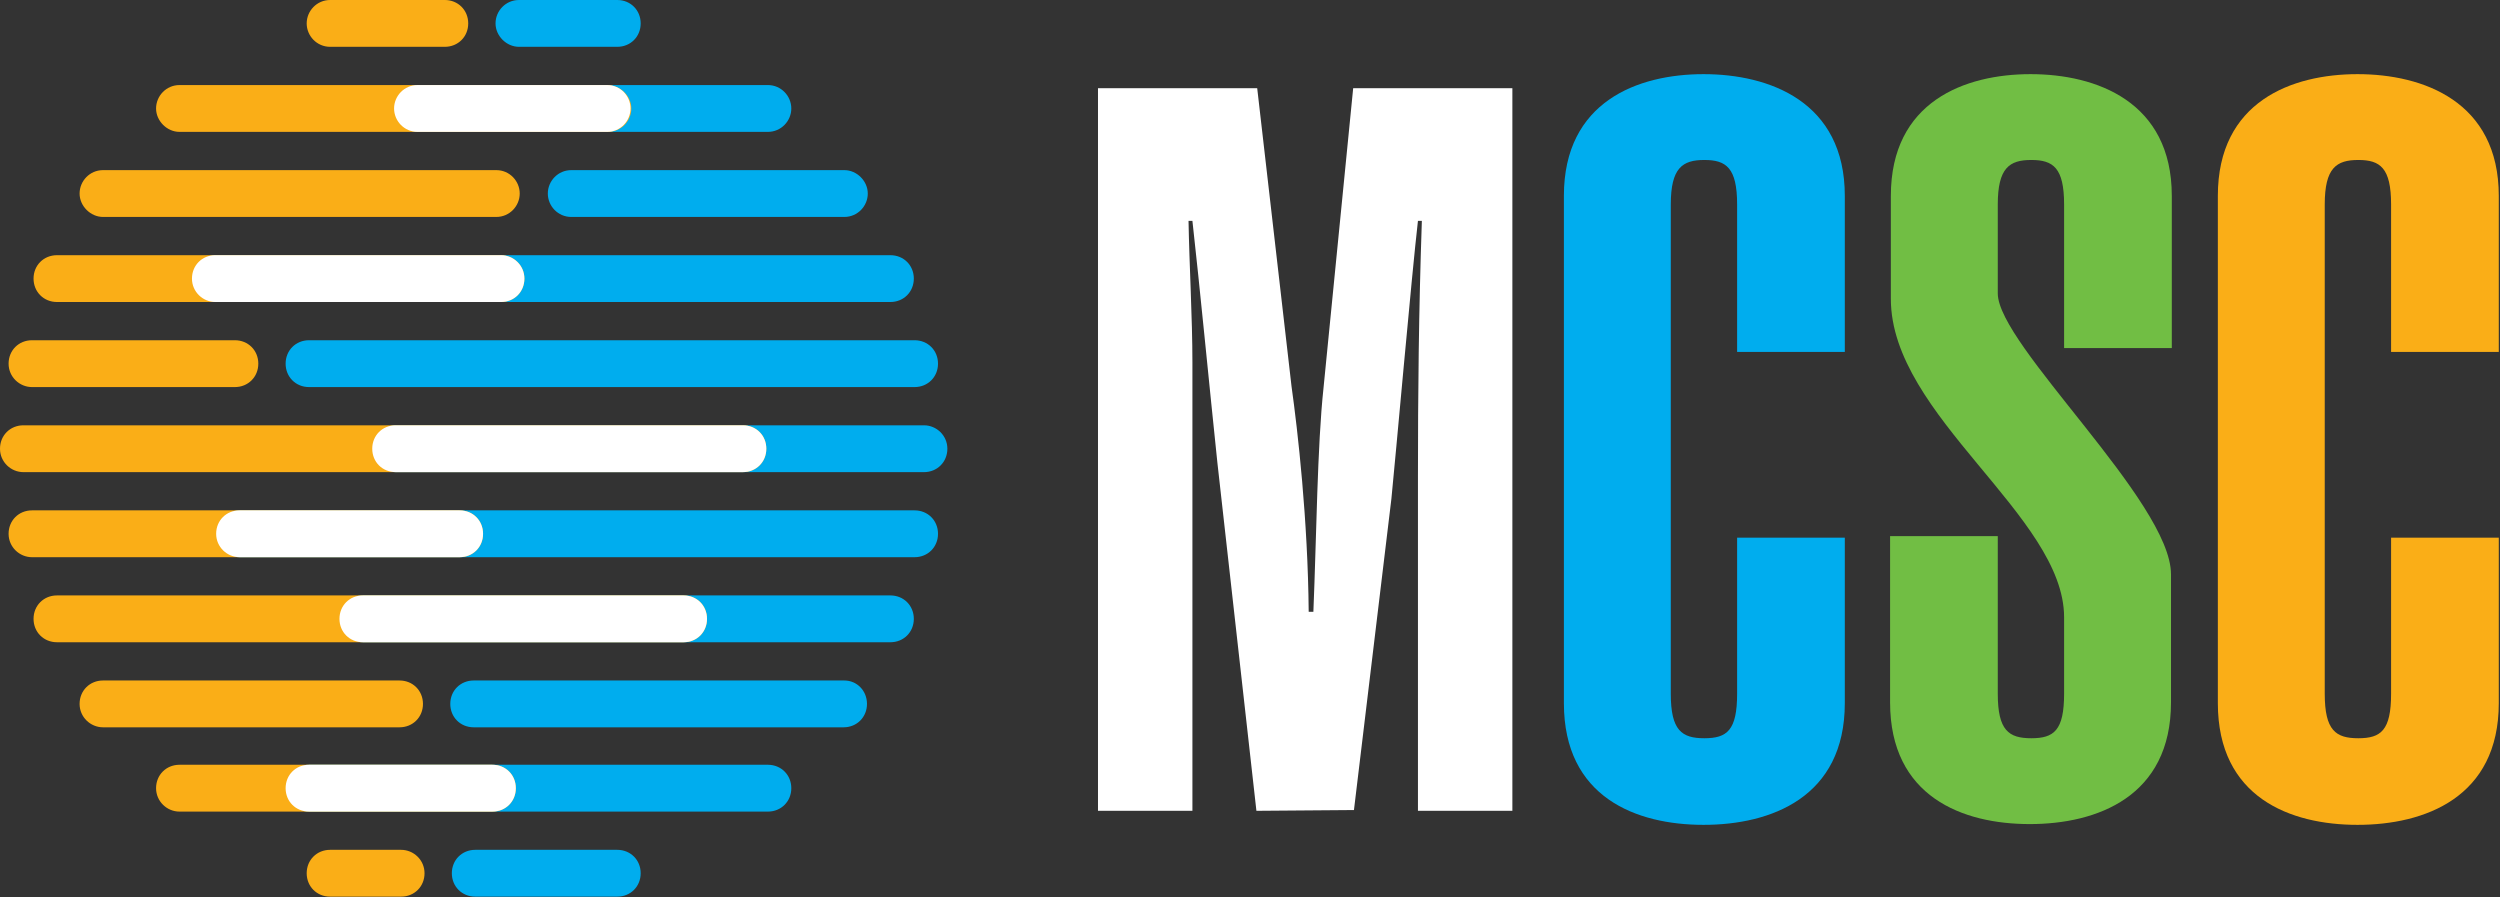 
<svg width="117px" height="42px" viewBox="0 0 117 42" version="1.1" xmlns="http://www.w3.org/2000/svg" xmlns:xlink="http://www.w3.org/1999/xlink">
    <rect x="0" y="0" width="117" height="42" fill="#333333" stroke="none"/>
    <g id="Symbols" stroke="none" stroke-width="1" fill="none" fill-rule="evenodd">
        <g id="Mobile_FOOTER" transform="translate(-24, -32)" fill-rule="nonzero">
            <g id="MIT_MCSC_logo_reverse_RGB" transform="translate(24, 32)">
                <path d="M58.8,37.946 L56.974,21.657 C56.609,18.188 56.134,13.257 55.805,10.336 L55.623,10.336 C55.659,12.381 55.805,14.901 55.805,16.946 L55.805,37.946 L51.386,37.946 L51.386,4.127 L58.837,4.127 L60.443,18.078 C60.736,20.16 61.21,24.36 61.247,28.633 L61.466,28.633 C61.612,25.127 61.649,20.854 61.941,18.151 L63.329,4.127 L70.779,4.127 L70.779,37.946 L66.36,37.946 L66.36,22.351 C66.36,18.37 66.397,14.609 66.543,10.336 L66.36,10.336 C66.068,12.856 65.301,21.548 65.118,23.337 L63.365,37.91 L58.8,37.946 L58.8,37.946 Z" id="Path" fill="#FFFFFF"></path>
                <path d="M81.297,16.471 L81.297,9.569 C81.297,7.852 80.786,7.487 79.763,7.487 C78.741,7.487 78.193,7.852 78.193,9.569 L78.193,32.468 C78.193,34.184 78.704,34.55 79.763,34.55 C80.823,34.55 81.297,34.184 81.297,32.468 L81.297,25.163 L86.337,25.163 L86.337,32.906 C86.337,37.325 82.868,38.603 79.727,38.603 C76.586,38.603 73.19,37.325 73.19,32.906 L73.19,9.167 C73.19,4.748 76.659,3.47 79.727,3.47 C82.795,3.47 86.337,4.748 86.337,9.167 L86.337,16.471 L81.297,16.471 L81.297,16.471 Z" id="Path" fill="#00ADEE"></path>
                <path d="M93.496,32.468 C93.496,34.184 94.007,34.55 95.066,34.55 C96.125,34.55 96.6,34.184 96.6,32.468 L96.6,28.889 C96.6,24.141 88.492,19.466 88.492,13.988 L88.492,9.167 C88.492,4.748 91.962,3.47 95.03,3.47 C98.097,3.47 101.64,4.748 101.64,9.167 L101.64,16.289 L96.6,16.289 L96.6,9.569 C96.6,7.852 96.089,7.487 95.066,7.487 C94.043,7.487 93.496,7.852 93.496,9.569 L93.496,13.732 C93.496,16.143 101.603,23.483 101.603,26.88 L101.603,32.87 C101.603,37.289 98.134,38.567 94.993,38.567 C91.852,38.567 88.456,37.289 88.456,32.87 L88.456,25.09 L93.496,25.09 L93.496,32.468 L93.496,32.468 Z" id="Path" fill="#71BE44"></path>
                <path d="M111.903,16.471 L111.903,9.569 C111.903,7.852 111.391,7.487 110.369,7.487 C109.346,7.487 108.798,7.852 108.798,9.569 L108.798,32.468 C108.798,34.184 109.31,34.55 110.369,34.55 C111.428,34.55 111.903,34.184 111.903,32.468 L111.903,25.163 L116.943,25.163 L116.943,32.906 C116.943,37.325 113.473,38.603 110.332,38.603 C107.191,38.603 103.795,37.325 103.795,32.906 L103.795,9.167 C103.795,4.748 107.264,3.47 110.332,3.47 C113.4,3.47 116.943,4.748 116.943,9.167 L116.943,16.471 L111.903,16.471 L111.903,16.471 Z" id="Path" fill="#FAAE17"></path>
                <g id="Group" transform="translate(8.765, 0)" fill="#00ADEE">
                    <path d="M34.038,23.885 L2.447,23.885 C1.826,23.885 1.351,24.36 1.351,24.981 C1.351,25.602 1.863,26.077 2.447,26.077 L34.038,26.077 C34.659,26.077 35.134,25.602 35.134,24.981 C35.134,24.36 34.659,23.885 34.038,23.885 Z" id="Path"></path>
                    <path d="M32.906,11.943 L1.315,11.943 C0.694,11.943 0.219,12.417 0.219,13.038 C0.219,13.659 0.73,14.134 1.315,14.134 L32.906,14.134 C33.527,14.134 34.002,13.659 34.002,13.038 C34.002,12.417 33.527,11.943 32.906,11.943 Z" id="Path"></path>
                    <path d="M27.172,3.981 L10.774,3.981 C10.153,3.981 9.678,4.492 9.678,5.077 C9.678,5.661 10.153,6.172 10.774,6.172 L27.172,6.172 C27.793,6.172 28.268,5.661 28.268,5.077 C28.268,4.492 27.793,3.981 27.172,3.981 L27.172,3.981 Z" id="Path"></path>
                    <path d="M34.038,15.923 L5.697,15.923 C5.077,15.923 4.602,16.398 4.602,17.019 C4.602,17.64 5.077,18.115 5.697,18.115 L34.038,18.115 C34.659,18.115 35.134,17.64 35.134,17.019 C35.134,16.398 34.659,15.923 34.038,15.923 Z" id="Path"></path>
                    <path d="M30.751,31.847 L13.403,31.847 C12.783,31.847 12.308,32.322 12.308,32.943 C12.308,33.563 12.783,34.038 13.403,34.038 L30.715,34.038 C31.336,34.038 31.81,33.563 31.81,32.943 C31.81,32.322 31.336,31.847 30.751,31.847 Z" id="Path"></path>
                    <path d="M20.123,0 L15.522,0 C14.901,0 14.426,0.511 14.426,1.096 C14.426,1.68 14.937,2.191 15.522,2.191 L20.123,2.191 C20.744,2.191 21.219,1.717 21.219,1.096 C21.219,0.475 20.744,0 20.123,0 Z" id="Path"></path>
                    <path d="M20.123,39.772 L13.477,39.772 C12.856,39.772 12.381,40.247 12.381,40.868 C12.381,41.489 12.856,41.963 13.477,41.963 L20.123,41.963 C20.744,41.963 21.219,41.489 21.219,40.868 C21.219,40.247 20.744,39.772 20.123,39.772 Z" id="Path"></path>
                    <path d="M30.751,7.962 L17.969,7.962 C17.348,7.962 16.873,8.473 16.873,9.057 C16.873,9.642 17.348,10.153 17.969,10.153 L30.751,10.153 C31.372,10.153 31.847,9.642 31.847,9.057 C31.847,8.473 31.336,7.962 30.751,7.962 Z" id="Path"></path>
                    <path d="M32.906,27.866 L8.217,27.866 C7.597,27.866 7.122,28.341 7.122,28.962 C7.122,29.583 7.597,30.057 8.217,30.057 L32.906,30.057 C33.527,30.057 34.002,29.583 34.002,28.962 C34.002,28.341 33.527,27.866 32.906,27.866 Z" id="Path"></path>
                    <path d="M34.477,19.904 L9.751,19.904 C9.13,19.904 8.656,20.379 8.656,21 C8.656,21.621 9.13,22.096 9.751,22.096 L34.477,22.096 C35.097,22.096 35.572,21.621 35.572,21 C35.572,20.379 35.061,19.904 34.477,19.904 Z" id="Path"></path>
                    <path d="M27.172,35.791 L5.697,35.791 C5.077,35.791 4.602,36.266 4.602,36.887 C4.602,37.508 5.077,37.983 5.697,37.983 L27.172,37.983 C27.793,37.983 28.268,37.508 28.268,36.887 C28.268,36.266 27.793,35.791 27.172,35.791 Z" id="Path"></path>
                </g>
                <g id="Group" fill="#FAAE17">
                    <path d="M18.699,31.847 L4.821,31.847 C4.2,31.847 3.725,32.322 3.725,32.943 C3.725,33.563 4.237,34.038 4.821,34.038 L18.699,34.038 C19.32,34.038 19.795,33.563 19.795,32.943 C19.795,32.322 19.32,31.847 18.699,31.847 Z" id="Path"></path>
                    <path d="M21.511,23.885 L1.497,23.885 C0.877,23.885 0.402,24.36 0.402,24.981 C0.402,25.602 0.913,26.077 1.497,26.077 L21.511,26.077 C22.132,26.077 22.607,25.602 22.607,24.981 C22.607,24.36 22.132,23.885 21.511,23.885 Z" id="Path"></path>
                    <path d="M23.447,11.943 L2.666,11.943 C2.045,11.943 1.57,12.417 1.57,13.038 C1.57,13.659 2.045,14.134 2.666,14.134 L23.447,14.134 C24.068,14.134 24.543,13.659 24.543,13.038 C24.543,12.417 24.031,11.943 23.447,11.943 Z" id="Path"></path>
                    <path d="M23.228,7.962 L4.821,7.962 C4.2,7.962 3.725,8.473 3.725,9.057 C3.725,9.642 4.237,10.153 4.821,10.153 L23.228,10.153 C23.849,10.153 24.323,9.642 24.323,9.057 C24.323,8.473 23.849,7.962 23.228,7.962 Z" id="Path"></path>
                    <path d="M10.993,15.923 L1.497,15.923 C0.877,15.923 0.402,16.398 0.402,17.019 C0.402,17.64 0.913,18.115 1.497,18.115 L10.993,18.115 C11.614,18.115 12.089,17.64 12.089,17.019 C12.089,16.398 11.614,15.923 10.993,15.923 Z" id="Path"></path>
                    <path d="M20.817,0 L15.449,0 C14.828,0 14.353,0.511 14.353,1.096 C14.353,1.68 14.828,2.191 15.449,2.191 L20.817,2.191 C21.438,2.191 21.913,1.717 21.913,1.096 C21.913,0.475 21.438,0 20.817,0 Z" id="Path"></path>
                    <path d="M18.772,39.772 L15.449,39.772 C14.828,39.772 14.353,40.247 14.353,40.868 C14.353,41.489 14.828,41.963 15.449,41.963 L18.772,41.963 C19.393,41.963 19.868,41.489 19.868,40.868 C19.868,40.247 19.357,39.772 18.772,39.772 Z" id="Path"></path>
                    <path d="M28.414,3.981 L8.4,3.981 C7.779,3.981 7.304,4.492 7.304,5.077 C7.304,5.661 7.816,6.172 8.4,6.172 L28.45,6.172 C29.071,6.172 29.546,5.661 29.546,5.077 C29.546,4.492 29.035,3.981 28.414,3.981 Z" id="Path"></path>
                    <path d="M31.993,27.866 L2.666,27.866 C2.045,27.866 1.57,28.341 1.57,28.962 C1.57,29.583 2.045,30.057 2.666,30.057 L31.993,30.057 C32.614,30.057 33.089,29.583 33.089,28.962 C33.089,28.341 32.614,27.866 31.993,27.866 Z" id="Path"></path>
                    <path d="M23.045,35.791 L8.4,35.791 C7.779,35.791 7.304,36.266 7.304,36.887 C7.304,37.508 7.816,37.983 8.4,37.983 L23.045,37.983 C23.666,37.983 24.141,37.508 24.141,36.887 C24.141,36.266 23.666,35.791 23.045,35.791 Z" id="Path"></path>
                    <path d="M34.769,19.904 L1.096,19.904 C0.475,19.904 0,20.379 0,21 C0,21.621 0.511,22.096 1.096,22.096 L34.769,22.096 C35.39,22.096 35.864,21.621 35.864,21 C35.864,20.379 35.39,19.904 34.769,19.904 Z" id="Path"></path>
                </g>
                <g id="Group" transform="translate(8.765, 3.652)" fill="#FFFFFF">
                    <path d="M12.746,20.233 L2.447,20.233 C1.826,20.233 1.351,20.708 1.351,21.329 C1.351,21.95 1.863,22.424 2.447,22.424 L12.746,22.424 C13.367,22.424 13.842,21.95 13.842,21.329 C13.842,20.708 13.367,20.233 12.746,20.233 L12.746,20.233 Z" id="Path"></path>
                    <path d="M19.649,0.329 L10.774,0.329 C10.153,0.329 9.678,0.84 9.678,1.424 C9.678,2.009 10.153,2.52 10.774,2.52 L19.649,2.52 C20.27,2.52 20.744,2.009 20.744,1.424 C20.744,0.84 20.27,0.329 19.649,0.329 Z" id="Path"></path>
                    <path d="M14.682,8.29 L1.315,8.29 C0.694,8.29 0.219,8.765 0.219,9.386 C0.219,10.007 0.73,10.482 1.315,10.482 L14.682,10.482 C15.303,10.482 15.777,10.007 15.777,9.386 C15.777,8.765 15.266,8.29 14.682,8.29 L14.682,8.29 Z" id="Path"></path>
                    <path d="M26.003,16.252 L9.751,16.252 C9.13,16.252 8.656,16.727 8.656,17.348 C8.656,17.969 9.13,18.443 9.751,18.443 L26.003,18.443 C26.624,18.443 27.099,17.969 27.099,17.348 C27.099,16.727 26.624,16.252 26.003,16.252 Z" id="Path"></path>
                    <path d="M23.228,24.214 L8.217,24.214 C7.597,24.214 7.122,24.689 7.122,25.31 C7.122,25.93 7.597,26.405 8.217,26.405 L23.228,26.405 C23.849,26.405 24.323,25.93 24.323,25.31 C24.323,24.689 23.849,24.214 23.228,24.214 Z" id="Path"></path>
                    <path d="M14.28,32.139 L5.697,32.139 C5.077,32.139 4.602,32.614 4.602,33.235 C4.602,33.856 5.077,34.33 5.697,34.33 L14.28,34.33 C14.901,34.33 15.376,33.856 15.376,33.235 C15.376,32.614 14.901,32.139 14.28,32.139 Z" id="Path"></path>
                </g>
            </g>
        </g>
    </g>
</svg>